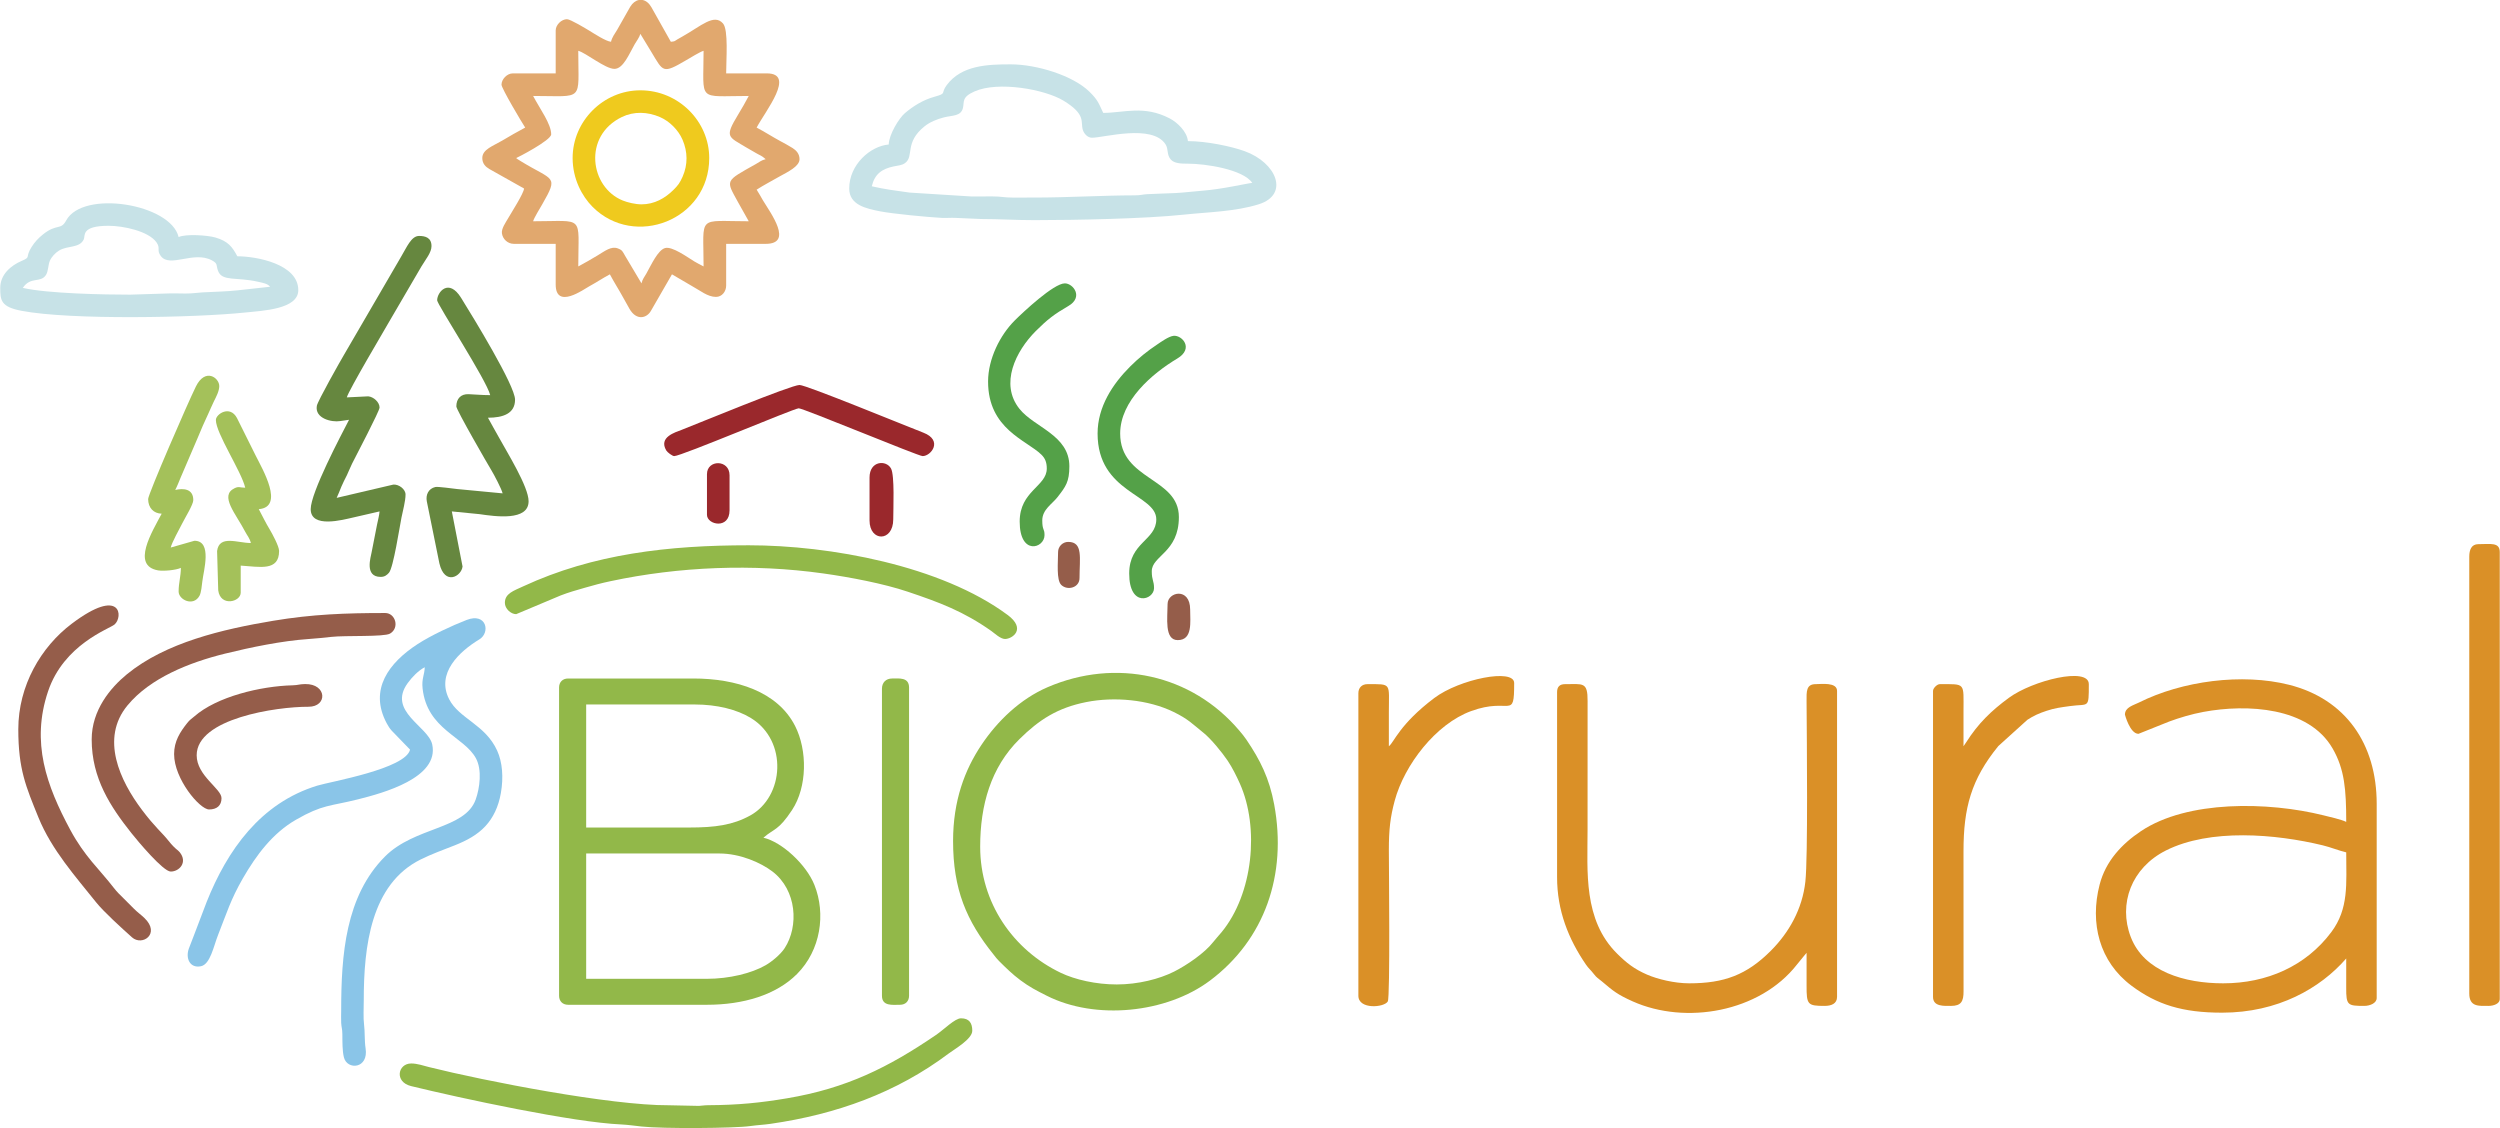 <?xml version="1.0" encoding="UTF-8"?> <svg xmlns="http://www.w3.org/2000/svg" xmlns:xlink="http://www.w3.org/1999/xlink" xml:space="preserve" width="2214px" height="999px" version="1.1" shape-rendering="geometricPrecision" text-rendering="geometricPrecision" image-rendering="optimizeQuality" fill-rule="evenodd" clip-rule="evenodd" viewBox="0 0 2220.02 1001.91"> <g id="Layer_x0020_1">  <path fill="#DA9027" d="M1974.35 873.37c-34.1,0 -70.32,-10.34 -82.1,-41.24 -11.17,-29.31 0.56,-61.34 31.28,-76.76 39.16,-19.66 97.22,-14.75 139.28,-4.56 7.43,1.8 14.01,4.65 20.84,6.24 0,27.94 2.49,49.84 -13.31,70.92 -22.6,30.16 -57.25,45.4 -95.99,45.4zm-87.24 -238.65c0,0 4.42,17.05 12.04,17.05l27.21 -10.89c9.07,-3.37 19.98,-6.64 30.52,-8.59 38.6,-7.15 93.41,-4.48 114.71,32.54 10.6,18.44 12.06,36.48 12.06,65.15 -4.59,-2.2 -14.91,-4.5 -20.25,-5.83 -49.14,-12.22 -120.79,-13.55 -162.05,14.05 -17.28,11.55 -31.4,26.85 -36.72,47.5 -8.83,34.23 -0.31,68.41 28.35,89.82 22.45,16.76 45.13,23.92 80.37,23.92 49.58,0 87.25,-21.62 110.3,-48.13 0,8.68 0.04,17.38 -0.01,26.07 -0.08,15.57 1.28,16.04 16.05,16.04 4.94,0 11.03,-2.34 11.03,-7.02l0 -172.47c0,-53.4 -27.77,-93.07 -77.79,-105.7 -41.73,-10.53 -95.03,-3.49 -133.45,15.79 -4.83,2.42 -12.37,4.11 -12.37,10.7z"></path> <path fill="#92B849" d="M627.7 869.36l-107.29 0 0 -111.31 118.32 0c18.32,0 36.76,8.08 47.15,16.02 21.66,16.55 23.5,48.58 10.84,68.05 -3.59,5.52 -11.27,11.93 -16.91,15.17 -12.46,7.19 -32.42,12.07 -52.11,12.07zm-16.04 -134.37l-91.25 0 0 -109.29 96.26 0c19.94,0 37.73,4.46 50.1,12.06 33.07,20.31 29.47,69.94 -0.64,86.53 -15.46,8.53 -31.07,10.7 -54.47,10.7zm-115.32 -124.34l0 273.75c0,4.85 3.18,8.02 8.03,8.02l123.33 0c31.98,0 61.28,-8.58 79.97,-27.33 21.12,-21.17 25.72,-53.47 15.46,-79.13 -7.26,-18.15 -28.85,-38.11 -45.29,-41.94 9.53,-8.29 13.29,-6.11 25.48,-24.65 13.43,-20.42 13.72,-52.88 2.62,-74.65 -15.59,-30.61 -52.5,-42.09 -90.27,-42.09l-111.3 0c-4.85,0 -8.03,3.17 -8.03,8.02z"></path> <path fill="#E1A86E" d="M473.28 85.23c45.85,0 40.11,5.74 40.11,-40.11 6.84,1.83 23.99,16.05 32.09,16.05 7.91,0 13.05,-13.21 18.1,-22.01 1.5,-2.63 4.12,-5.92 4.96,-9.08l9.85 16.23c10.55,17.43 9.79,19.54 30.68,7.26 3.43,-2.02 12.65,-7.66 15.62,-8.45 0,46.19 -6.25,40.11 40.11,40.11 -3.04,5.76 -5.96,10.83 -9.46,16.61 -12.3,20.31 -8.86,19.35 7.64,29.33 2.89,1.75 5.22,2.98 8.27,4.77 4.44,2.62 4.41,1.81 8.59,5.44 -3.84,0.9 -5.47,2.5 -8.71,4.32 -27.89,15.67 -26.75,13.89 -15.7,34.13l9.37 16.7c-46.39,0 -40.11,-6.28 -40.11,40.11 -3.09,-1.64 -5.22,-2.61 -8.46,-4.58 -5.73,-3.48 -19.52,-13.58 -25.8,-11.73 -6.37,1.88 -12.1,14.69 -16.57,22.64 -1.82,3.24 -3.42,4.87 -4.32,8.71l-14.59 -24.52c-2.23,-3.82 -2.34,-5.04 -6.55,-6.57 -5.82,-2.1 -11.24,2.29 -17.77,6.22 -5.81,3.49 -11.4,6.74 -17.24,9.83 0,-46.39 6.28,-40.11 -40.11,-40.11 0.81,-3.03 6.23,-11.76 8.07,-14.99 14.91,-26.05 9.92,-20.62 -18.93,-38.32 -0.12,-0.07 -1.73,-1.08 -1.84,-1.16 -1.89,-1.26 -0.83,-0.37 -2.34,-1.68 0.75,-0.2 31.09,-15.73 31.09,-21.06 0,-9.2 -9.8,-22.28 -16.05,-34.09zm93.93 -85.23l3.32 0c2.86,0.57 5.62,2.64 7.75,6.3l17.33 30.8c3.79,-0.31 3.25,-0.57 5.87,-2.16 1.64,-0.99 2.63,-1.51 4.47,-2.54 16.53,-9.27 28.06,-20.65 36,-11.55 4.93,5.65 2.8,32.14 2.8,44.33l36.1 0c25.99,0 -1.21,33.36 -9.03,48.13 7.3,3.86 13.96,8.19 21.06,12.03 3.34,1.81 7.58,4.07 10.88,6.16 3.13,1.99 6.16,5.04 6.16,9.88 0,6.44 -10.57,11.37 -17.74,15.35 -3.8,2.12 -6.71,3.71 -10.28,5.76 -3.22,1.86 -6.99,3.9 -10.08,5.97 2.1,3.14 3.43,5.91 5.58,9.46 7.01,11.58 27.24,38.67 2.44,38.67l-35.09 0 0 37.1c0,5.07 -3.62,10.02 -9.03,10.02 -7.45,0 -14.03,-5.66 -21.4,-9.68l-17.7 -10.37 -18.69 32.45c-3.63,6.45 -12.74,9.05 -19.02,-1.76 -2.21,-3.82 -3.66,-6.46 -5.75,-10.29 -3.97,-7.26 -7.94,-13.3 -11.69,-20.4 -6.31,3.34 -11.94,7.17 -18.4,10.69 -4.61,2.51 -29.73,20.87 -29.73,-1.66l0 -36.1 -37.1 0c-5.44,0 -9.95,-4.11 -10.66,-9.38 -0.55,-4.17 3.32,-9.5 5.69,-13.64 2.71,-4.72 13.63,-21.72 13.99,-26.12l-30.81 -17.32c-3.39,-1.99 -6.29,-4.79 -6.29,-9.75 0,-7.69 9.47,-10.65 17.62,-15.47 7.19,-4.25 13.29,-7.8 20.48,-11.6 -2.84,-4.25 -21.05,-34.85 -21.05,-38.11 0,-4.75 4.89,-10.02 10.02,-10.02l38.11 0 0 -38.11c0,-5.13 5.27,-10.02 10.02,-10.02 3.03,0 16.76,8.32 19.88,10.21 4,2.42 14.67,9.46 19.23,9.84 0.95,-4.07 3.27,-7 5.45,-10.59l11.61 -20.48c2.07,-3.41 4.81,-5.46 7.68,-6.03z"></path> <path fill="#92B849" d="M991.69 874.37c-18.42,0 -37.08,-4.25 -49.81,-10.36 -42.18,-20.21 -71.52,-62.12 -71.52,-111.97 0,-36.94 9.45,-70.43 34.84,-95.52 17.6,-17.39 33.95,-27.88 59.31,-32.94 24.98,-4.98 55.15,-2.24 77.68,8.77 12.95,6.33 16.48,10.46 26.56,18.56 6.65,5.34 16.39,17.27 21.42,24.71 3.95,5.85 7.9,13.75 10.81,20.27 17.55,39.2 11.83,98.05 -16.27,132.13 -2.59,3.14 -4.96,5.56 -7.37,8.67 -7.65,9.86 -23.68,20.7 -34.85,26.32 -12.91,6.5 -31.84,11.36 -50.8,11.36zm-145.4 -127.35c0,42.82 11.74,70.78 36.24,101.14 1.95,2.41 2.25,3.07 4.61,5.42 6.3,6.27 11.8,11.69 19.02,17.07 8.12,6.06 14.23,9.13 23.36,13.75 43.28,21.89 106.27,15.54 144.96,-13.47 48.57,-36.41 68.59,-93.91 57.01,-156.42 -4.33,-23.4 -12.48,-39.53 -24.67,-57.55 -1.83,-2.71 -3.95,-5.3 -6.15,-7.89 -42.6,-50.42 -110.14,-64.71 -170.44,-38.71 -24.19,10.43 -44.43,29.82 -58.87,51.43 -14.54,21.78 -25.07,49.07 -25.07,85.23z"></path> <path fill="#DA9027" d="M1382.75 614.67l0 164.44c0,29.67 10.12,55 25.65,77.63 2.45,3.56 4.12,4.62 6.86,8.18 2.91,3.8 3.94,3.9 7.3,6.74 10.06,8.51 13.64,11.6 27.37,17.75 46.92,21 112.79,9.6 145.82,-32.66l6.31 -7.73c0.87,-1.11 1.55,-1.88 2.29,-2.73 0,9.69 0.02,19.39 0,29.08 -0.05,16.95 0.85,18.05 16.04,18.05 5.97,0 11.03,-1.93 11.03,-8.02l0 -271.74c0,-8.02 -14.23,-6.01 -19.05,-6.01 -8.4,0 -8.09,6.58 -8.03,15.03 0.24,35.58 1.3,138.9 -1.07,160.37 -2.67,24.3 -14.47,45.2 -30.76,61.49 -21.32,21.32 -41.31,28.83 -72.44,28.83 -12.95,0 -28.08,-3.68 -37.4,-7.73 -11.51,-5.01 -18.29,-10.42 -26.54,-18.59 -30.3,-29.97 -26.31,-73.01 -26.31,-110.05l0.03 -114.34c0.11,-17.31 -4.14,-15.01 -20.08,-15.01 -4.68,0 -7.02,2.33 -7.02,7.02z"></path> <path fill="#8AC5E8" d="M377.02 592.61l0 0zm0 0c-0.15,6.82 -2.86,10.14 -1.89,18.92 4.04,36.43 36.86,42.55 47.36,61.95 5.6,10.33 3.41,26.48 -0.19,36.6 -9.5,26.67 -54.14,24.07 -80.64,50.72 -35,35.19 -38.83,87.21 -38.84,136.63 0,3.52 -0.19,7.59 0,11.04 0.24,4.46 0.98,4.8 1.04,9.98 0.08,6.89 -0.09,14.75 1.38,20.68 2.88,11.57 22.16,10.25 19.24,-8.16 -1.03,-6.53 -0.53,-14.94 -1.33,-20.78 -0.82,-5.97 -0.27,-15.4 -0.28,-21.78 -0.01,-47.98 6.38,-103.12 50.47,-125.01 10.16,-5.05 19.6,-8.34 30.47,-12.65 10.62,-4.21 20.04,-9.32 27.12,-17 6.86,-7.43 11.57,-17.07 13.72,-29.39 2.45,-14.01 1.36,-27.41 -3.31,-37.7 -10.52,-23.17 -33.78,-28.36 -42.63,-45.61 -11.79,-23 8.98,-42.38 26.81,-53.15 10.05,-6.07 6.42,-24.09 -11.26,-17.28 -13.14,5.07 -31.83,13.81 -43.67,21.52 -25.08,16.32 -43.47,40.09 -27.34,70.28 1.42,2.65 2.59,4.46 4.46,6.57l16.28 16.81c-3.99,17.1 -70.7,28.4 -82.35,31.96 -50.6,15.48 -79.98,57.41 -98.29,103.27l-11.89 31.23c-1.23,3.12 -2.84,7.2 -3.91,10.12 -3.17,8.64 0.79,17.83 10.68,15.81 8.36,-1.71 11.23,-17.71 15.29,-27.94 7.54,-19.02 11.08,-31.24 22.01,-50.19 11.8,-20.46 26.34,-40.06 47.22,-52.05 23.87,-13.7 30.11,-11.79 55.11,-18.09 21.82,-5.49 72.27,-19.03 65.81,-48.75 -3.51,-16.14 -40.14,-29.3 -21.71,-54.55 3.78,-5.18 9.25,-10.94 15.06,-14.01z"></path> <path fill="#C7E2E7" d="M969.63 122.33c10.63,0 53.52,-12.42 65.35,5.84 2.8,4.33 0.87,9.1 4.61,13.44 3.01,3.51 8.96,3.8 15.28,3.77 14.95,-0.06 49.02,4.92 57.14,17.06 -4.65,0.39 -26.45,5.59 -44.19,6.94 -8.1,0.62 -16.58,1.72 -23.99,2.09 -9.01,0.44 -15.85,0.5 -25.07,0.99 -4.54,0.24 -5.48,1.04 -10.99,1.04 -28.29,0.04 -59.69,1.97 -89.28,1.97 -6.36,0 -12.71,-0.02 -19.07,0.02 -7.47,0.04 -10.54,-1.07 -18.02,-1.03 -6.36,0.04 -12.72,-0.01 -19.08,0.03l-54.71 -3.45c-13.13,-1.83 -22.07,-2.93 -33.51,-5.59 2.54,-10.91 9.02,-15.46 19.45,-17.65 4.13,-0.86 7.21,-0.88 10.07,-2.96 8.4,-6.1 -0.87,-18.04 17.43,-32.71 4.54,-3.64 10.79,-6.27 17.18,-7.89 7.55,-1.91 14.94,-0.85 16.81,-8.26 1.39,-5.53 -1.43,-9.6 10.29,-14.78 21.15,-9.34 62.48,-1.87 79.06,8.22 20.31,12.35 14.94,18.72 17.14,25.9 1.01,3.28 4.13,7.01 8.1,7.01zm-180.49 6.02c-16.23,1.35 -35.1,17.79 -35.1,39.1 0,14.6 15.01,17.85 27.82,20.32 11.26,2.17 41.81,5.08 54.4,5.76 3.89,0.21 8.15,-0.22 12.04,-0.01l23.06 1.01c16.07,0 30.21,1 47.13,1 36.81,0 98.47,-1.26 132.51,-4.86 22.17,-2.35 46.16,-2.71 66.93,-9.28 27.11,-8.58 15.92,-36.82 -12.8,-47.17 -11.95,-4.3 -33.94,-8.88 -50.27,-8.88 -0.71,-8.52 -9.69,-16.77 -16.01,-20.08 -23.08,-12.09 -40.82,-4.99 -59.2,-4.99 -4.09,-8.53 -4.55,-11.25 -12.26,-18.82 -14.59,-14.33 -46.74,-24.3 -69.96,-24.3 -20.35,0 -43.65,0.75 -56.77,18.43 -5.63,7.58 0.46,7.2 -10.76,10.31 -10.54,2.92 -19.17,8.48 -26.45,14.66 -5.12,4.34 -14.11,18.92 -14.31,27.8z"></path> <path fill="#DA9027" d="M1233.34 662.8c0,-10.03 0,-20.06 0,-30.09 0,-26.42 2.91,-25.06 -19.05,-25.06 -4.85,0 -8.02,3.17 -8.02,8.02l0 268.73c0,12.46 23.01,10.5 26.12,5.06 2.22,-3.88 0.95,-122.6 0.95,-134.41 0,-18.37 1.28,-29.36 5.21,-43.93 8.6,-31.85 36.54,-68.12 67.85,-79.55 35.06,-12.82 38.24,8.67 38.24,-24.93 0,-13.24 -48.52,-3.57 -70.92,13.31 -31.06,23.41 -35.74,39.45 -40.38,42.85z"></path> <path fill="#DA9027" d="M1743.73 662.8c0,-10.37 0,-20.73 0,-31.09 0,-25.67 2.15,-24.06 -21.06,-24.06 -2.42,0 -6.02,3.6 -6.02,6.01l0 271.74c0,8.79 9.74,8.02 16.05,8.02 8.9,0 11.13,-4 11.07,-12.99l-0.04 -124.38c0,-38.44 6.77,-63.76 30.92,-93.41l25.81 -23.33c5.47,-3.59 10.28,-5.75 17.07,-7.99 7.48,-2.47 12.1,-2.98 20.86,-4.21 16.71,-2.34 16.64,2.94 16.64,-19.46 0,-15.75 -50.09,-3.25 -71.05,12.17 -15.7,11.55 -27.24,22.74 -37.81,39.4l-2.44 3.58z"></path> <path fill="#C7E2E7" d="M115.31 261.71c-22.01,0 -73.28,-0.9 -95.26,-6.02 7.03,-10.5 15.74,-3.98 20.58,-11.51 2.12,-3.31 1.85,-8.9 3.45,-12.59 1.55,-3.55 4.94,-7.06 8.06,-8.99 7.72,-4.78 18.31,-1.95 22.06,-10.02 1.53,-3.28 -2.67,-12.04 22.06,-12.04 12.96,0 35.4,4.71 42.49,14.67 3.89,5.45 -0.13,6.83 3.86,12.18 8.08,10.82 29.02,-4.83 45.32,3.82 5.69,3.02 3.56,4.24 5.56,9.48 3.65,9.54 16.38,5.17 35.54,9.58 4.22,0.97 8.58,1.64 10.62,4.42l-28.91 3.18c-10.19,1.09 -19.81,1.21 -31.26,1.83 -5.17,0.28 -8.41,1.03 -15.03,1.01 -5.42,-0.02 -11.75,-0.29 -17.06,-0.01l-32.08 1.01zm-115.31 -6.02c0,11.01 0.53,16.84 18.77,20.34 43.77,8.39 154.75,6.14 198.65,1.55 15.86,-1.65 47.3,-2.91 47.3,-19.88 0,-23.22 -37.19,-30.08 -54.15,-30.08 -4.48,-8.46 -8.22,-13.37 -19.43,-16.67 -6.9,-2.03 -26.47,-3.38 -32.71,-0.38 -6.89,-29.56 -85.08,-42.36 -99.91,-14.68 -4.78,8.92 -8.27,2.38 -20.68,12.41 -4.13,3.34 -7.12,6.52 -9.99,11.06 -6.1,9.65 -0.19,8.69 -8.74,12.33 -9.95,4.24 -19.11,12.26 -19.11,24z"></path> <path fill="#DA9027" d="M2192.94 494.34l0 388.05c0,12.1 8.64,11.03 17.05,11.03 4.51,0 10.03,-1.9 10.03,-6.02l0 -397.07c0,-8.96 -8.27,-7.02 -19.05,-7.02 -6.1,0 -8.03,5.06 -8.03,11.03z"></path> <path fill="#92B849" d="M364.99 944.56c-11.82,0 -15.18,16.4 -0.05,20.1 44.23,10.8 143.78,32.22 186.55,34.05 5.47,0.24 13.15,1.3 18.2,1.85 18.79,2.07 82.4,1.61 96.54,-0.42 6.48,-0.93 11.72,-1.07 18.07,-1.99 58.36,-8.46 111.55,-27.48 158.13,-62.47 5.14,-3.86 20.91,-12.79 20.91,-20.2 0,-6.71 -2.63,-11.03 -10.03,-11.03 -5.41,0 -15.07,9.95 -22.26,14.84 -42.17,28.71 -79.27,47.32 -132.29,56.22 -23.21,3.9 -42.95,5.98 -70.09,6.12 -3.21,0.01 -6.71,0.58 -8.12,0.61l-26.95 -0.57c-51.21,0.26 -163.05,-21.46 -212.77,-33.9 -4.96,-1.24 -10.38,-3.21 -15.84,-3.21z"></path> <path fill="#92B849" d="M448.21 535.45c0,5.13 5.28,10.03 10.03,10.03l39.53 -16.62c7.16,-2.77 13.65,-4.59 21.29,-6.79 8.04,-2.32 14.64,-4.11 23.16,-5.92 60.71,-12.91 126.12,-15.63 188.82,-6.83 23.53,3.31 53.52,8.99 75.02,16.23 28.16,9.48 49.65,17.51 74.32,34.97 2.75,1.94 8.02,7.02 12.04,7.02 6.42,0 19.23,-8.8 2.3,-21.36 -59.18,-43.9 -158.22,-61.87 -229.92,-61.87 -71.06,0 -137.97,7.57 -200.21,36.43 -8.77,4.07 -16.38,6.4 -16.38,14.71z"></path> <path fill="#66873F" d="M301.82 374.01l7.99 -1.17c-7.38,14.22 -34.06,64.7 -34.06,79.39 0,17.37 28.78,9.39 37.53,7.44 8.5,-1.89 15.78,-3.61 23.63,-5.44 -0.31,3.71 -1.45,7.77 -2.25,11.78l-4.77 24.32c-0.72,4.43 -6.65,22.06 8.03,22.06 3.54,0 5.46,-1.59 7.34,-3.68 3.88,-4.31 9.5,-40.94 11.12,-49.05 1.21,-6.02 3.6,-14.57 3.6,-20.47 0,-4.67 -5.9,-9.17 -10.81,-8.79l-50.36 11.8c1.43,-2.98 2.81,-6.62 4.15,-9.89 1.43,-3.5 3.2,-6.72 4.89,-10.15 1.69,-3.44 2.78,-6.66 4.66,-10.38 3.73,-7.41 24.4,-46.72 24.4,-49.8 0,-4.79 -5.39,-9.58 -10.11,-9.95l-18.97 0.93c1.37,-5.86 35,-62.56 37.41,-66.88l28.83 -49.38c3.97,-6.63 8.97,-12.4 8.97,-18.11 0,-7.63 -5.69,-9.02 -11.03,-9.02 -6.97,0 -10.95,10.11 -15.86,18.24l-50.9 87.47c-3.05,5.12 -23.28,40.91 -24.04,45.11 -2.05,11.37 13.34,14.85 20.61,13.62z"></path> <path fill="#955D4A" d="M81.22 656.78c0,34.56 16.72,59.77 35.22,83.09 5.67,7.15 28.3,34.23 34.97,34.23 7.7,0 15.18,-8.18 8.06,-17.09 -2.1,-2.64 -3.63,-2.25 -9.92,-10.14 -6.19,-7.76 -11.94,-11.97 -23.64,-27.49 -19.51,-25.89 -37.3,-63.4 -12.84,-92.92 20.1,-24.27 54.7,-38.03 86.47,-45.89 22.64,-5.6 50.96,-11.44 74.24,-13 6.58,-0.44 14.15,-1.22 20.16,-1.89 12.77,-1.42 46.96,0.15 52.24,-2.92 8.76,-5.08 4.87,-18.29 -4.25,-18.29 -35.15,0 -64.76,1.08 -99.42,6.88 -45.09,7.54 -95.54,19.3 -129.98,47.5 -14.65,12.01 -31.31,31.86 -31.31,57.93z"></path> <path fill="#66873F" d="M388.05 266.72c0,3.6 44.12,71.29 47.13,84.23 -7,0 -14,-0.64 -19.19,-0.85 -6.74,-0.26 -10.89,3.85 -10.89,10.88 0,3.12 27.97,51.53 31.28,56.96 2.23,3.67 8.92,16.36 9.83,20.25l-40.29 -3.83c-3.92,-0.44 -17.33,-2.31 -19.44,-1.82 -6.3,1.45 -8.67,7.07 -7.61,12.73l11.17 55.1c4.73,20.13 19.64,11.53 20.57,2.76l-9.52 -48.9 24.64 2.43c14.1,2.06 43.54,6.3 43.54,-11.45 0,-12.89 -19.01,-43.27 -26.41,-56.81 -3.39,-6.2 -6.44,-11.26 -9.69,-17.39 13.34,0 24.07,-3.63 24.07,-16.05 0,-12.47 -37.05,-72.9 -47.93,-90.44 -11.06,-17.81 -21.26,-4.99 -21.26,2.2z"></path> <path fill="#955D4A" d="M16.04 647.76c0,35.49 6.78,50.96 17.91,78.35 11.67,28.71 33.21,52.75 51.13,75.21 6.81,8.54 22.85,23.04 31.96,31.21 9.02,8.08 25.55,-3.09 11.09,-17.1 -3.41,-3.3 -6.03,-4.93 -9.56,-8.49 -3.24,-3.27 -5.77,-5.78 -9.02,-9.03 -3.46,-3.46 -5.61,-5.35 -8.7,-9.35 -12.82,-16.6 -25.87,-27.72 -38.68,-51.56 -21.13,-39.32 -34.97,-77.56 -19.69,-122.98 14.03,-41.73 54.27,-55.37 58.99,-59.32 7.85,-6.57 6.36,-34.13 -37.88,-0.78 -27.39,20.63 -47.55,55.02 -47.55,93.84z"></path> <path fill="#92B849" d="M783.12 611.66l0 272.74c0,9.53 9.45,8.02 16.05,8.02 4.85,0 8.02,-3.17 8.02,-8.02l0 -273.75c0,-9.32 -8.93,-8.02 -15.04,-8.02 -5.46,0 -9.03,3.57 -9.03,9.03z"></path> <path fill="#EFCA1E" d="M569.54 181.49c-5.46,0 -12.38,-1.67 -16.65,-3.4 -29.09,-11.77 -35.66,-57.27 -0.75,-74.17 10.7,-5.18 22.81,-4.67 33.77,0.04 8.54,3.67 16.37,11.52 20.05,20.05 4.7,10.88 4.8,22.22 0.13,32.86 -2.5,5.71 -4.18,7.85 -8.21,11.84 -7.41,7.35 -16.86,12.78 -28.34,12.78zm-61.16 -41.11c0,18.33 8.25,33.88 17.77,43.4 37.14,37.14 103.56,11.75 103.56,-43.4 0,-32.4 -27.07,-60.16 -61.17,-60.16 -32.86,0 -60.16,27.3 -60.16,60.16z"></path> <path fill="#54A148" d="M974.64 385.04c0,52.76 52.14,53.9 52.14,76.21 0,18.76 -24.06,20.35 -24.06,48.13 0,30.73 22.06,23.43 22.06,13.03 0,-6.74 -2.01,-6.84 -2.01,-15.04 0,-13.86 24.07,-16.62 24.07,-48.13 0,-35.29 -52.14,-32.51 -52.14,-74.2 0,-29.01 28.44,-53.29 50.72,-66.59 15.05,-8.98 4.24,-20.97 -3.31,-20.18 -4.3,0.45 -11.33,5.56 -14.33,7.55 -8.97,5.96 -16.67,12.17 -24.31,19.81 -15.46,15.47 -28.83,35.69 -28.83,59.41z"></path> <path fill="#54A148" d="M877.38 338.92c0,42.23 34.13,51.94 47.38,64.92 3.25,3.19 4.76,6.76 4.76,12.29 0,15.91 -24.07,19.81 -24.07,47.12 0,30.55 22.06,23.79 22.06,12.04 0,-6.18 -2,-3.96 -2,-13.04 0,-9.69 8.71,-14.51 13.47,-20.62 7.36,-9.45 10.59,-13.61 10.59,-27.51 0,-27.65 -31.04,-34.42 -44.29,-50.96 -17.77,-22.18 -3.33,-51.33 14.46,-69.11 10.27,-10.27 16.61,-15.13 28.91,-22.23 13.74,-7.93 4.3,-20.14 -3.09,-20.14 -9.87,0 -37.24,25.72 -44.38,32.83 -13.11,13.04 -23.8,34.18 -23.8,54.41z"></path> <path fill="#A4C15A" d="M131.36 443.2c0,7.9 4.92,12.88 12.03,13.04 -8.53,16.11 -27.24,46.19 -3.19,50.36 4.78,0.82 15.98,-0.19 20.23,-2.23 0,7.55 -2,13.13 -2,21.05 0,7.31 13.22,13.71 18.62,3.58 1.39,-2.61 2.06,-9.11 2.44,-12.6 0.99,-9.17 9.12,-36.1 -7.02,-36.1 -0.02,0 -20.82,5.9 -21.06,6.02 1.11,-4.76 7.62,-16.24 10.03,-21.06 2.74,-5.5 10.02,-17.14 10.02,-21.06 0,-10.3 -8.99,-10.66 -16.04,-9.02 1.65,-3.12 3.55,-7.97 4.87,-11.17l14.76 -34.38c3.31,-7.91 6.15,-14.72 9.78,-22.3 1.97,-4.08 2.97,-6.98 5.02,-11.03 1.95,-3.83 4.68,-9.08 4.68,-13.37 0,-7.46 -12.43,-16.47 -20.74,0.32 -7.43,15.02 -42.43,95.73 -42.43,99.95z"></path> <path fill="#9A282C" d="M598.62 405.1c6.33,0 105.45,-41.98 110.52,-42.46 3.4,-0.33 106.3,42.46 110.08,42.46 7.62,0 18.34,-13.99 0.73,-20.79 -15.07,-5.81 -104.08,-42.38 -110.03,-42.38 -7.46,0 -90.35,34.26 -104.58,39.81 -5.83,2.27 -20.83,6.5 -13.78,18.36 1.02,1.7 5.4,5 7.06,5z"></path> <path fill="#A4C15A" d="M191.52 373.01c0,11.86 22.68,45.63 26.07,60.16 -4.88,0 -5.55,-1.45 -9.49,0.46 -13.68,6.62 1.23,22.69 9.48,38.66 1.8,3.46 4.03,5.75 5.02,10.02 -11.75,0 -28.09,-7.53 -30,7.1l1.01 34.93c1.95,14.78 19.97,10.32 19.97,2.09l0 -24.07c16.88,1.03 34.09,5.31 34.09,-13.03 0,-4.12 -6.24,-15.61 -8.21,-18.86 -3.51,-5.76 -6.72,-12.36 -9.84,-18.24 23.12,-1.93 3.25,-35.6 -2.68,-47.45l-16.67 -33.47c-6.27,-11.81 -18.75,-3.5 -18.75,1.7z"></path> <path fill="#955D4A" d="M154.42 669.81c0,22.09 22.8,49.14 31.08,49.14 6.77,0 11.03,-3.37 11.03,-10.03 0,-8.46 -22.06,-19.87 -22.06,-38.1 0,-32.63 70.58,-43.17 99.31,-43.09 17.11,0.05 16.53,-20.48 -3.05,-20.16 -5.38,0.09 -5.97,0.98 -11,1.11 -28.3,0.69 -67.45,10.02 -87.52,27.78 -2.97,2.63 -3.62,2.52 -6.22,5.82 -6.18,7.86 -11.57,15.98 -11.57,27.53z"></path> <path fill="#9A282C" d="M772.09 424.15l0 38.1c0,19.09 21.06,19.3 21.06,-1 0,-9.22 1.35,-39.04 -1.98,-45.14 -4.28,-7.83 -19.08,-6.96 -19.08,8.04z"></path> <path fill="#9A282C" d="M627.7 421.14l0 36.1c0,9 20.06,13.18 20.06,-4.01l0 -31.09c0,-14.26 -20.06,-14.08 -20.06,-1z"></path> <path fill="#955D4A" d="M1036.81 536.45c0,12.16 -3.07,32.09 9.02,32.09 13.42,0 11.03,-16.17 11.03,-27.07 0,-20.23 -20.05,-15.87 -20.05,-5.02z"></path> <path fill="#955D4A" d="M939.55 490.33c0,9 -1.67,24.89 2.86,29.22 5.53,5.27 16.19,2.45 16.19,-6.16 0,-17.66 3.35,-32.09 -10.03,-32.09 -4.96,0 -9.02,4.07 -9.02,9.03z"></path> </g> </svg> 